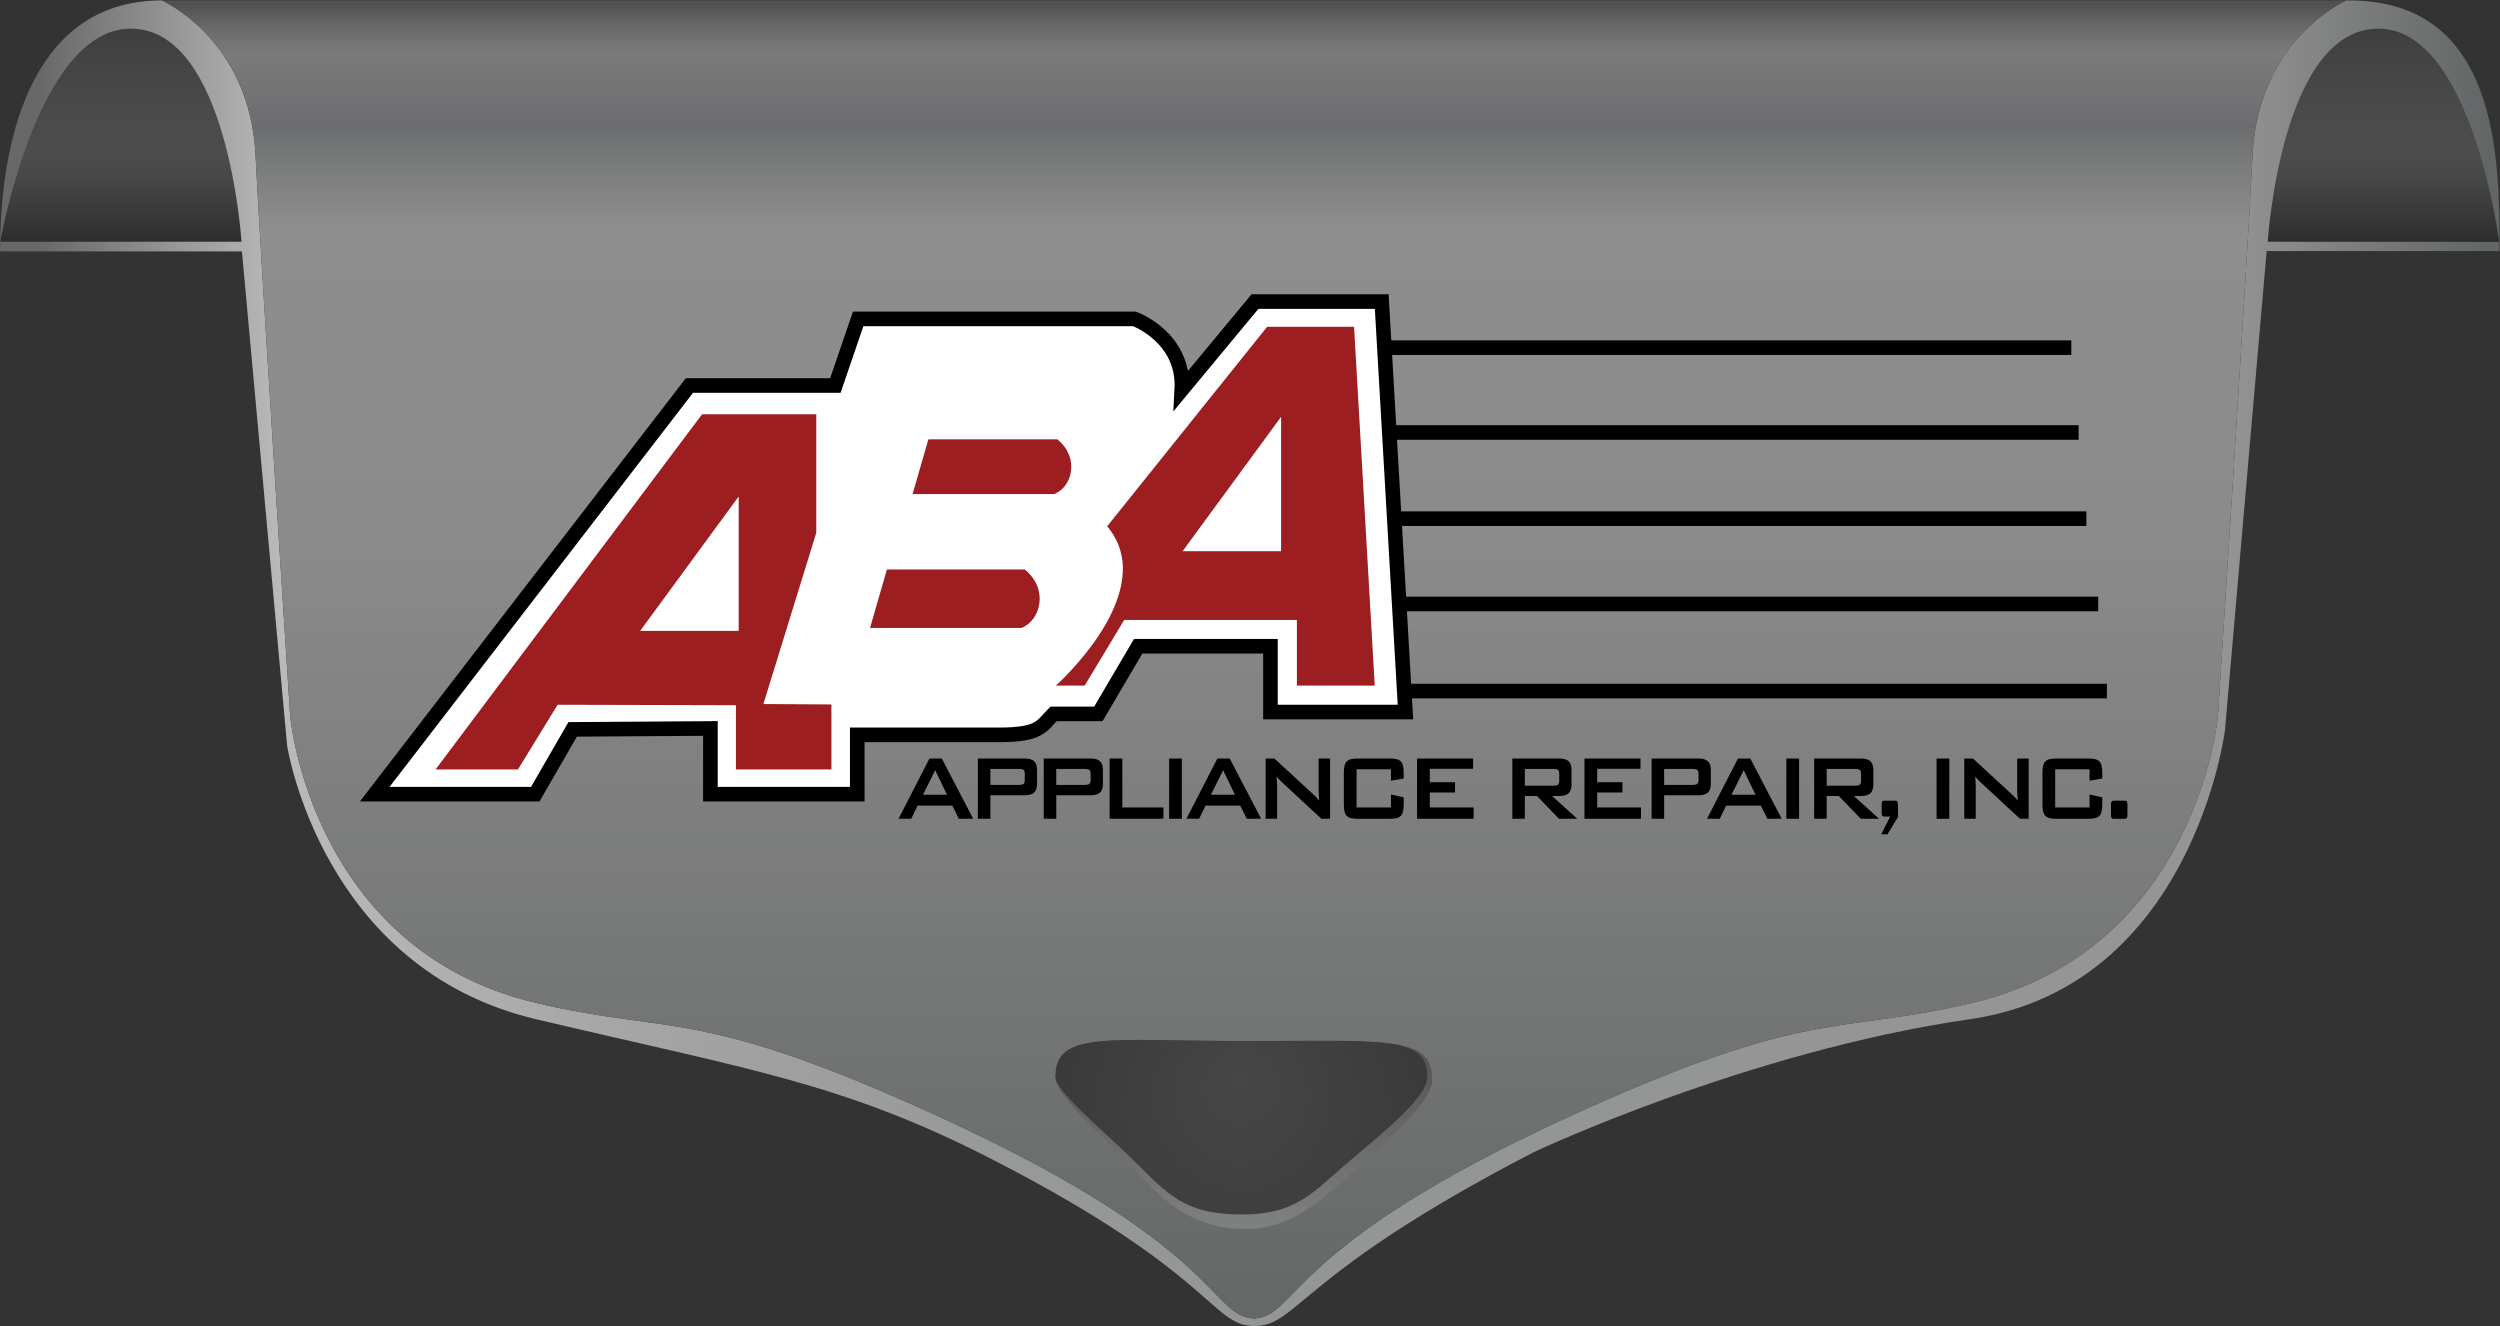 <svg xmlns="http://www.w3.org/2000/svg" xmlns:xlink="http://www.w3.org/1999/xlink" x="0px" y="0px" viewBox="0 0 342.602 181.738" xml:space="preserve"><rect x="0" y="0" width="342.602" height="181.738" fill="#333333" stroke="none"/>  <g id="Paper_Clip">    <linearGradient id="SVGID_1_" gradientUnits="userSpaceOnUse" x1="5.323" y1="90.886" x2="340.813" y2="90.886">      <stop offset="0" style="stop-color:#676867"></stop>      <stop offset="0.099" style="stop-color:#BABAB9"></stop>      <stop offset="0.241" style="stop-color:#A5A5A5"></stop>      <stop offset="0.379" style="stop-color:#989999"></stop>      <stop offset="0.491" style="stop-color:#949595"></stop>      <stop offset="0.892" style="stop-color:#959595"></stop>      <stop offset="1" style="stop-color:#636666"></stop>    </linearGradient>    <path fill="url(#SVGID_1_)" d="M321.541,0.059c0,0-12.056,5.222-12.849,21.184c-0.792,15.962-4.755,76.981-4.755,76.981 s-2.885,31.839-33.509,39.17c-18.904,4.525-22.314,0.346-56.377,16.076c-37.403,17.272-36.219,26.675-41.94,27.192l0,0.024 c-0.088,0-0.174-0.003-0.258-0.006c-0.085,0.004-0.17,0.006-0.258,0.006l0-0.024c-5.721-0.517-4.536-9.921-41.94-27.192 c-34.063-15.729-37.473-11.55-56.377-16.076c-30.624-7.331-33.509-39.17-33.509-39.17s-3.962-61.019-4.755-76.981 C34.223,5.281,22.166,0.059,22.166,0.059c-17.011,0-22.153,17.466-22.153,34.393h33.14l6.194,67.719 c0,0,4.666,30.545,34.108,37.502s42.241,8.766,62.785,19.345c30.318,15.612,29.724,22.696,35.677,22.696s6.01-7.141,38.289-23.828 c0,0,29.205-13.802,59.75-18.214s34.956-39.595,34.956-39.595l5.713-65.671h31.921C342.545,21.907,342.545-0.21,321.541,0.059z"></path>    <linearGradient id="SVGID_2_" gradientUnits="userSpaceOnUse" x1="16.564" y1="2.903" x2="16.564" y2="35.96">      <stop offset="0.043" style="stop-color:#3E403E"></stop>      <stop offset="0.119" style="stop-color:#414241"></stop>      <stop offset="0.365" style="stop-color:#494A49"></stop>      <stop offset="0.565" style="stop-color:#4C4C4B"></stop>      <stop offset="0.662" style="stop-color:#454645"></stop>      <stop offset="0.844" style="stop-color:#343433"></stop>      <stop offset="0.906" style="stop-color:#2D2E2D"></stop>    </linearGradient>    <path fill="url(#SVGID_2_)" d="M33.093,33.13H0.036c0,0,5.094-29.208,17.887-29.208C31.281,3.922,33.093,33.13,33.093,33.13z"></path>    <linearGradient id="SVGID_3_" gradientUnits="userSpaceOnUse" x1="-221.504" y1="2.903" x2="-221.504" y2="35.975" gradientTransform="matrix(-1 0 0 1 105.129 0)">      <stop offset="0.043" style="stop-color:#3E403E"></stop>      <stop offset="0.119" style="stop-color:#414241"></stop>      <stop offset="0.365" style="stop-color:#494A49"></stop>      <stop offset="0.565" style="stop-color:#4C4C4B"></stop>      <stop offset="0.662" style="stop-color:#454645"></stop>      <stop offset="0.844" style="stop-color:#343433"></stop>      <stop offset="0.906" style="stop-color:#2D2E2D"></stop>    </linearGradient>    <path fill="url(#SVGID_3_)" d="M310.772,33.13l31.722,0.014c0,0-3.759-29.222-16.552-29.222 C312.583,3.922,310.772,33.13,310.772,33.13z"></path>    <linearGradient id="SVGID_4_" gradientUnits="userSpaceOnUse" x1="171.857" y1="0.627" x2="171.857" y2="178.376">      <stop offset="0" style="stop-color:#505150"></stop>      <stop offset="0.002" style="stop-color:#545454"></stop>      <stop offset="0.017" style="stop-color:#686868"></stop>      <stop offset="0.03" style="stop-color:#757575"></stop>      <stop offset="0.038" style="stop-color:#7A7A7A"></stop>      <stop offset="0.094" style="stop-color:#6C6D6F"></stop>      <stop offset="0.126" style="stop-color:#7B7C7C"></stop>      <stop offset="0.171" style="stop-color:#8E8E8E"></stop>      <stop offset="0.405" style="stop-color:#8B8B8B"></stop>      <stop offset="1" style="stop-color:#666868"></stop>    </linearGradient>    <path fill="url(#SVGID_4_)" d="M171.857,0.059H22.168c0,0,12.057,5.222,12.849,21.184c0.792,15.962,4.755,76.981,4.755,76.981 s2.885,31.839,33.509,39.17c18.904,4.525,22.314,0.346,56.377,16.076c37.404,17.272,36.219,26.675,41.94,27.192l0,0.024 c0.088,0,0.174-0.003,0.258-0.006c0.085,0.004,0.17,0.006,0.258,0.006l0-0.024c5.721-0.517,4.536-9.92,41.94-27.192 c34.063-15.729,37.473-11.55,56.377-16.076c30.625-7.331,33.509-39.17,33.509-39.17s3.962-61.019,4.755-76.981 c0.792-15.962,12.849-21.184,12.849-21.184H171.857z"></path>    <linearGradient id="SVGID_5_" gradientUnits="userSpaceOnUse" x1="170.503" y1="143.06" x2="170.503" y2="165.752" gradientTransform="matrix(1 0 0 1.115 0 -16.314)">      <stop offset="0.002" style="stop-color:#505150"></stop>      <stop offset="1" style="stop-color:#808181"></stop>    </linearGradient>    <path fill="url(#SVGID_5_)" d="M170.689,168.413c5.682,0,9.74-3.225,14.101-7.27c4.819-4.47,11.491-9.941,11.491-13.169 c0-6.151-6.355-5.299-25.249-5.299s-26.308-1.609-26.308,5.299c0,2.265,7.319,8.569,11.785,13.407 C160.975,166.218,165.078,168.413,170.689,168.413z"></path>    <radialGradient id="SVGID_6_" cx="170.116" cy="154.132" r="26.13" fx="170.083" fy="147.392" gradientTransform="matrix(1 0 0 1.029 0 -4.165)" gradientUnits="userSpaceOnUse">      <stop offset="0" style="stop-color:#464647"></stop>      <stop offset="0.989" style="stop-color:#3A3A3A"></stop>      <stop offset="1" style="stop-color:#3A3A3A"></stop>    </radialGradient>    <path fill="url(#SVGID_6_)" d="M170.3,166.432c7.132,0,9.629-2.978,13.941-6.714c4.764-4.128,11.361-9.18,11.361-12.162 c0-5.68-6.283-4.894-24.962-4.894s-26.01-1.486-26.01,4.894c0,2.092,7.236,7.913,11.651,12.381 C160.696,164.405,163.168,166.432,170.3,166.432z"></path>  </g>  <g id="ABA">    <polygon fill="#FFFFFF" points="51.354,108.83 94.479,52.83 114.479,52.83 117.604,43.705 156.146,43.705 158.313,45.205 160.313,47.372 160.813,49.039 161.813,52.039 162.979,51.872 165.646,49.372 171.979,41.33 189.354,41.33 192.604,97.58 174.146,97.039 174.104,88.561 155.979,88.561 150.521,97.831 144.375,97.831 143.479,98.872 141.813,100.372 138.813,100.705 117.479,100.705 117.479,108.83 97.354,108.83 97.354,99.83 78.479,99.955 73.354,108.83  "></polygon>    <polygon fill="#9D1E21" points="59.689,105.451 96.211,56.771 111.864,56.771 111.864,73.002 104.617,96.481 113.938,96.538 113.938,105.451 100.854,105.451 100.854,96.643 76.417,96.58 70.979,105.451  "></polygon>    <line fill="none" stroke="#000000" stroke-width="2" stroke-miterlimit="10" x1="192.604" y1="94.705" x2="288.729" y2="94.705"></line>    <line fill="none" stroke="#000000" stroke-width="2" stroke-miterlimit="10" x1="191.729" y1="82.768" x2="287.542" y2="82.768"></line>    <line fill="none" stroke="#000000" stroke-width="2" stroke-miterlimit="10" x1="190.792" y1="71.08" x2="285.917" y2="71.08"></line>    <line fill="none" stroke="#000000" stroke-width="2" stroke-miterlimit="10" x1="190.417" y1="59.268" x2="284.854" y2="59.268"></line>    <line fill="none" stroke="#000000" stroke-width="2" stroke-miterlimit="10" x1="189.917" y1="47.643" x2="283.854" y2="47.643"></line>    <path fill="#9D1E21" d="M188.396,93.955h-10.667v-9h-23.667l-5.417,9h-3.948c0,0,14.531-12.916,7.031-21.833l21.917-27.334h11.917 L188.396,93.955z"></path>    <path fill="#9D1E21" d="M125.063,67.705l2.166-7.5h17.666c3.084,2.5,2.084,6.5-0.416,7.5H125.063z"></path>    <path fill="#9D1E21" d="M119.229,86.056l2.316-8.018h18.885c3.296,2.673,2.227,6.948-0.445,8.018H119.229z"></path>    <polygon fill="#FFFFFF" points="101.229,86.455 87.729,86.455 101.229,68.039  "></polygon>    <polygon fill="#FFFFFF" points="175.562,75.539 162.062,75.539 175.562,57.122  "></polygon>    <path fill="none" stroke="#000000" stroke-width="2" stroke-miterlimit="10" d="M73.354,108.83h-22l43.125-56h20l3.125-9.125 h37.875c0,0,6.875,2.5,6.479,9.708l10.021-12.083h17.375l3.25,56.25h-18.5v-9.019h-18.125l-5.458,9.271h-6.146 c-1.667,1.671-1.771,2.874-7.521,2.874c-6.5,0-19.375,0-19.375,0v8.125H97.354v-9l-18.875,0.125L73.354,108.83z"></path>  </g>  <g id="Appliance_Repair_x2C__Inc.">    <path id="A" d="M127.376,103.948h1.687l4.304,8.256h-1.963l-0.901-1.808h-4.754l-0.872,1.808h-1.745L127.376,103.948z M129.775,108.908l-1.614-3.36l-1.672,3.36H129.775z"></path>    <path id="p" d="M134.006,103.948h6.426c0.581,0,1.008,0.123,1.279,0.368c0.271,0.245,0.407,0.655,0.407,1.231v1.84 c0,0.576-0.136,0.987-0.407,1.232c-0.271,0.245-0.698,0.368-1.279,0.368h-4.71v3.216h-1.715V103.948z M135.722,105.372v2.192h3.926 c0.271,0,0.47-0.04,0.596-0.12c0.126-0.08,0.189-0.259,0.189-0.536v-0.88c0-0.277-0.063-0.456-0.189-0.536 c-0.126-0.08-0.325-0.12-0.596-0.12H135.722z"></path>    <path id="p_1_" d="M143.035,103.948h6.426c0.581,0,1.008,0.123,1.279,0.368c0.271,0.245,0.407,0.655,0.407,1.231v1.84 c0,0.576-0.136,0.987-0.407,1.232c-0.271,0.245-0.698,0.368-1.279,0.368h-4.71v3.216h-1.715V103.948z M144.75,105.372v2.192h3.926 c0.271,0,0.47-0.04,0.596-0.12c0.126-0.08,0.189-0.259,0.189-0.536v-0.88c0-0.277-0.063-0.456-0.189-0.536 c-0.126-0.08-0.325-0.12-0.596-0.12H144.75z"></path>    <path id="l" d="M152.063,103.948h1.744v6.704h5.627v1.552h-7.371V103.948z"></path>    <path id="i" d="M160.219,103.948h1.744v8.256h-1.744V103.948z"></path>    <path id="a" d="M166.834,103.948h1.687l4.304,8.256h-1.963l-0.901-1.808h-4.754l-0.872,1.808h-1.745L166.834,103.948z M169.233,108.908l-1.614-3.36l-1.672,3.36H169.233z"></path>    <path id="n" d="M173.448,103.948h1.193l5.278,4.864c0.155,0.139,0.302,0.279,0.443,0.424c0.14,0.144,0.278,0.302,0.414,0.472 c-0.02-0.341-0.037-0.632-0.051-0.872c-0.014-0.24-0.022-0.424-0.022-0.552v-4.336h1.571v8.256h-1.192l-5.511-5.104 c-0.106-0.107-0.211-0.214-0.312-0.32c-0.102-0.106-0.207-0.225-0.313-0.353c0.029,0.32,0.048,0.59,0.058,0.809 s0.014,0.387,0.014,0.504v4.464h-1.571V103.948z"></path>    <path id="c" d="M185.908,105.42v5.232h4.711v-1.776l1.744,0.4v0.976c0,0.384-0.031,0.704-0.095,0.96 c-0.063,0.256-0.167,0.456-0.312,0.601c-0.146,0.144-0.337,0.245-0.575,0.304c-0.238,0.059-0.53,0.088-0.879,0.088h-4.478 c-0.349,0-0.642-0.029-0.88-0.088c-0.238-0.059-0.429-0.16-0.574-0.304c-0.146-0.145-0.25-0.345-0.313-0.601 s-0.095-0.576-0.095-0.96V105.9c0-0.385,0.032-0.704,0.095-0.96s0.167-0.456,0.313-0.601c0.145-0.144,0.336-0.245,0.574-0.304 c0.238-0.059,0.531-0.088,0.88-0.088h4.478c0.349,0,0.641,0.029,0.879,0.088c0.238,0.059,0.429,0.16,0.575,0.304 c0.145,0.145,0.249,0.345,0.312,0.601c0.064,0.256,0.095,0.575,0.095,0.96v0.784l-1.744,0.304v-1.568H185.908z"></path>    <path id="d" d="M194.196,103.948h7.676v1.408h-5.932v1.84h3.46v1.408h-3.46v2.048h6.004v1.552h-7.749V103.948z"></path>    <path id="R" d="M207.251,103.948h6.426c0.581,0,1.007,0.123,1.279,0.368c0.271,0.245,0.408,0.655,0.408,1.231v1.937 c0,0.576-0.136,0.986-0.408,1.231c-0.271,0.246-0.697,0.368-1.279,0.368h-0.989l3.46,3.12h-2.501l-3.023-3.12h-1.658v3.12h-1.715 V103.948z M208.967,105.372v2.304h3.926c0.271,0,0.469-0.04,0.596-0.12c0.126-0.079,0.189-0.258,0.189-0.535v-0.992 c0-0.277-0.064-0.456-0.189-0.536c-0.127-0.08-0.325-0.12-0.596-0.12H208.967z"></path>    <path id="e" d="M217.137,103.948h7.676v1.408h-5.932v1.84h3.46v1.408h-3.46v2.048h6.004v1.552h-7.749V103.948z"></path>    <path id="p_2_" d="M226.34,103.948h6.426c0.581,0,1.007,0.123,1.279,0.368s0.408,0.655,0.408,1.231v1.84 c0,0.576-0.136,0.987-0.408,1.232s-0.697,0.368-1.279,0.368h-4.711v3.216h-1.715V103.948z M228.055,105.372v2.192h3.926 c0.271,0,0.469-0.04,0.596-0.12c0.126-0.08,0.189-0.259,0.189-0.536v-0.88c0-0.277-0.064-0.456-0.189-0.536 c-0.127-0.08-0.325-0.12-0.596-0.12H228.055z"></path>    <path id="a_1_" d="M238.175,103.948h1.687l4.303,8.256h-1.963l-0.901-1.808h-4.754l-0.872,1.808h-1.744L238.175,103.948z M240.573,108.908l-1.613-3.36l-1.672,3.36H240.573z"></path>    <path id="i_1_" d="M244.805,103.948h1.744v8.256h-1.744V103.948z"></path>    <path id="r" d="M248.613,103.948h6.426c0.581,0,1.007,0.123,1.279,0.368c0.271,0.245,0.408,0.655,0.408,1.231v1.937 c0,0.576-0.136,0.986-0.408,1.231c-0.271,0.246-0.697,0.368-1.279,0.368h-0.989l3.46,3.12h-2.501l-3.023-3.12h-1.658v3.12h-1.715 V103.948z M250.329,105.372v2.304h3.926c0.271,0,0.469-0.04,0.596-0.12c0.126-0.079,0.189-0.258,0.189-0.535v-0.992 c0-0.277-0.064-0.456-0.189-0.536c-0.127-0.08-0.325-0.12-0.596-0.12H250.329z"></path>    <path id="_x2C_" d="M259.75,109.724c0.146,0,0.241,0.049,0.284,0.145s0.065,0.245,0.065,0.448v1.647l-1.439,2.368h-0.858 l1.236-2.432h-0.581h-0.247c-0.146,0-0.241-0.048-0.284-0.145c-0.043-0.096-0.065-0.245-0.065-0.448v-0.991 c0-0.149,0.007-0.265,0.021-0.345c0.014-0.079,0.043-0.138,0.087-0.176c0.044-0.037,0.104-0.059,0.183-0.063 c0.077-0.006,0.179-0.009,0.305-0.009h1.046H259.75z"></path>    <path id="I" d="M265.391,103.948h1.744v8.256h-1.744V103.948z"></path>    <path id="n_1_" d="M269.185,103.948h1.192l5.278,4.864c0.155,0.139,0.302,0.279,0.443,0.424c0.14,0.144,0.278,0.302,0.414,0.472 c-0.02-0.341-0.037-0.632-0.051-0.872s-0.022-0.424-0.022-0.552v-4.336h1.571v8.256h-1.192l-5.511-5.104 c-0.106-0.107-0.211-0.214-0.312-0.32c-0.102-0.106-0.207-0.225-0.313-0.353c0.029,0.32,0.048,0.59,0.058,0.809 c0.01,0.219,0.014,0.387,0.014,0.504v4.464h-1.57V103.948z"></path>    <path id="c_1_" d="M281.645,105.42v5.232h4.711v-1.776l1.744,0.4v0.976c0,0.384-0.031,0.704-0.095,0.96 c-0.063,0.256-0.167,0.456-0.312,0.601c-0.146,0.144-0.337,0.245-0.575,0.304c-0.238,0.059-0.53,0.088-0.879,0.088h-4.478 c-0.349,0-0.642-0.029-0.88-0.088c-0.238-0.059-0.429-0.16-0.574-0.304c-0.146-0.145-0.25-0.345-0.313-0.601 s-0.095-0.576-0.095-0.96V105.9c0-0.385,0.032-0.704,0.095-0.96s0.167-0.456,0.313-0.601c0.145-0.144,0.336-0.245,0.574-0.304 c0.238-0.059,0.531-0.088,0.88-0.088h4.478c0.349,0,0.641,0.029,0.879,0.088c0.238,0.059,0.429,0.16,0.575,0.304 c0.145,0.145,0.249,0.345,0.312,0.601c0.064,0.256,0.095,0.575,0.095,0.96v0.784l-1.744,0.304v-1.568H281.645z"></path>    <path id="_x2E_" d="M291.196,109.724c0.146,0,0.241,0.049,0.284,0.145c0.043,0.096,0.066,0.245,0.066,0.448v1.296 c0,0.149-0.011,0.264-0.03,0.344c-0.019,0.08-0.05,0.139-0.094,0.176c-0.044,0.038-0.104,0.059-0.183,0.064 c-0.077,0.005-0.179,0.008-0.305,0.008h-1.032h-0.262c-0.146,0-0.241-0.048-0.284-0.144c-0.043-0.097-0.065-0.246-0.065-0.448 v-1.296c0-0.149,0.009-0.265,0.029-0.345c0.019-0.079,0.05-0.138,0.094-0.176c0.044-0.037,0.104-0.059,0.183-0.063 c0.077-0.006,0.179-0.009,0.305-0.009h1.032H291.196z"></path>  </g></svg>